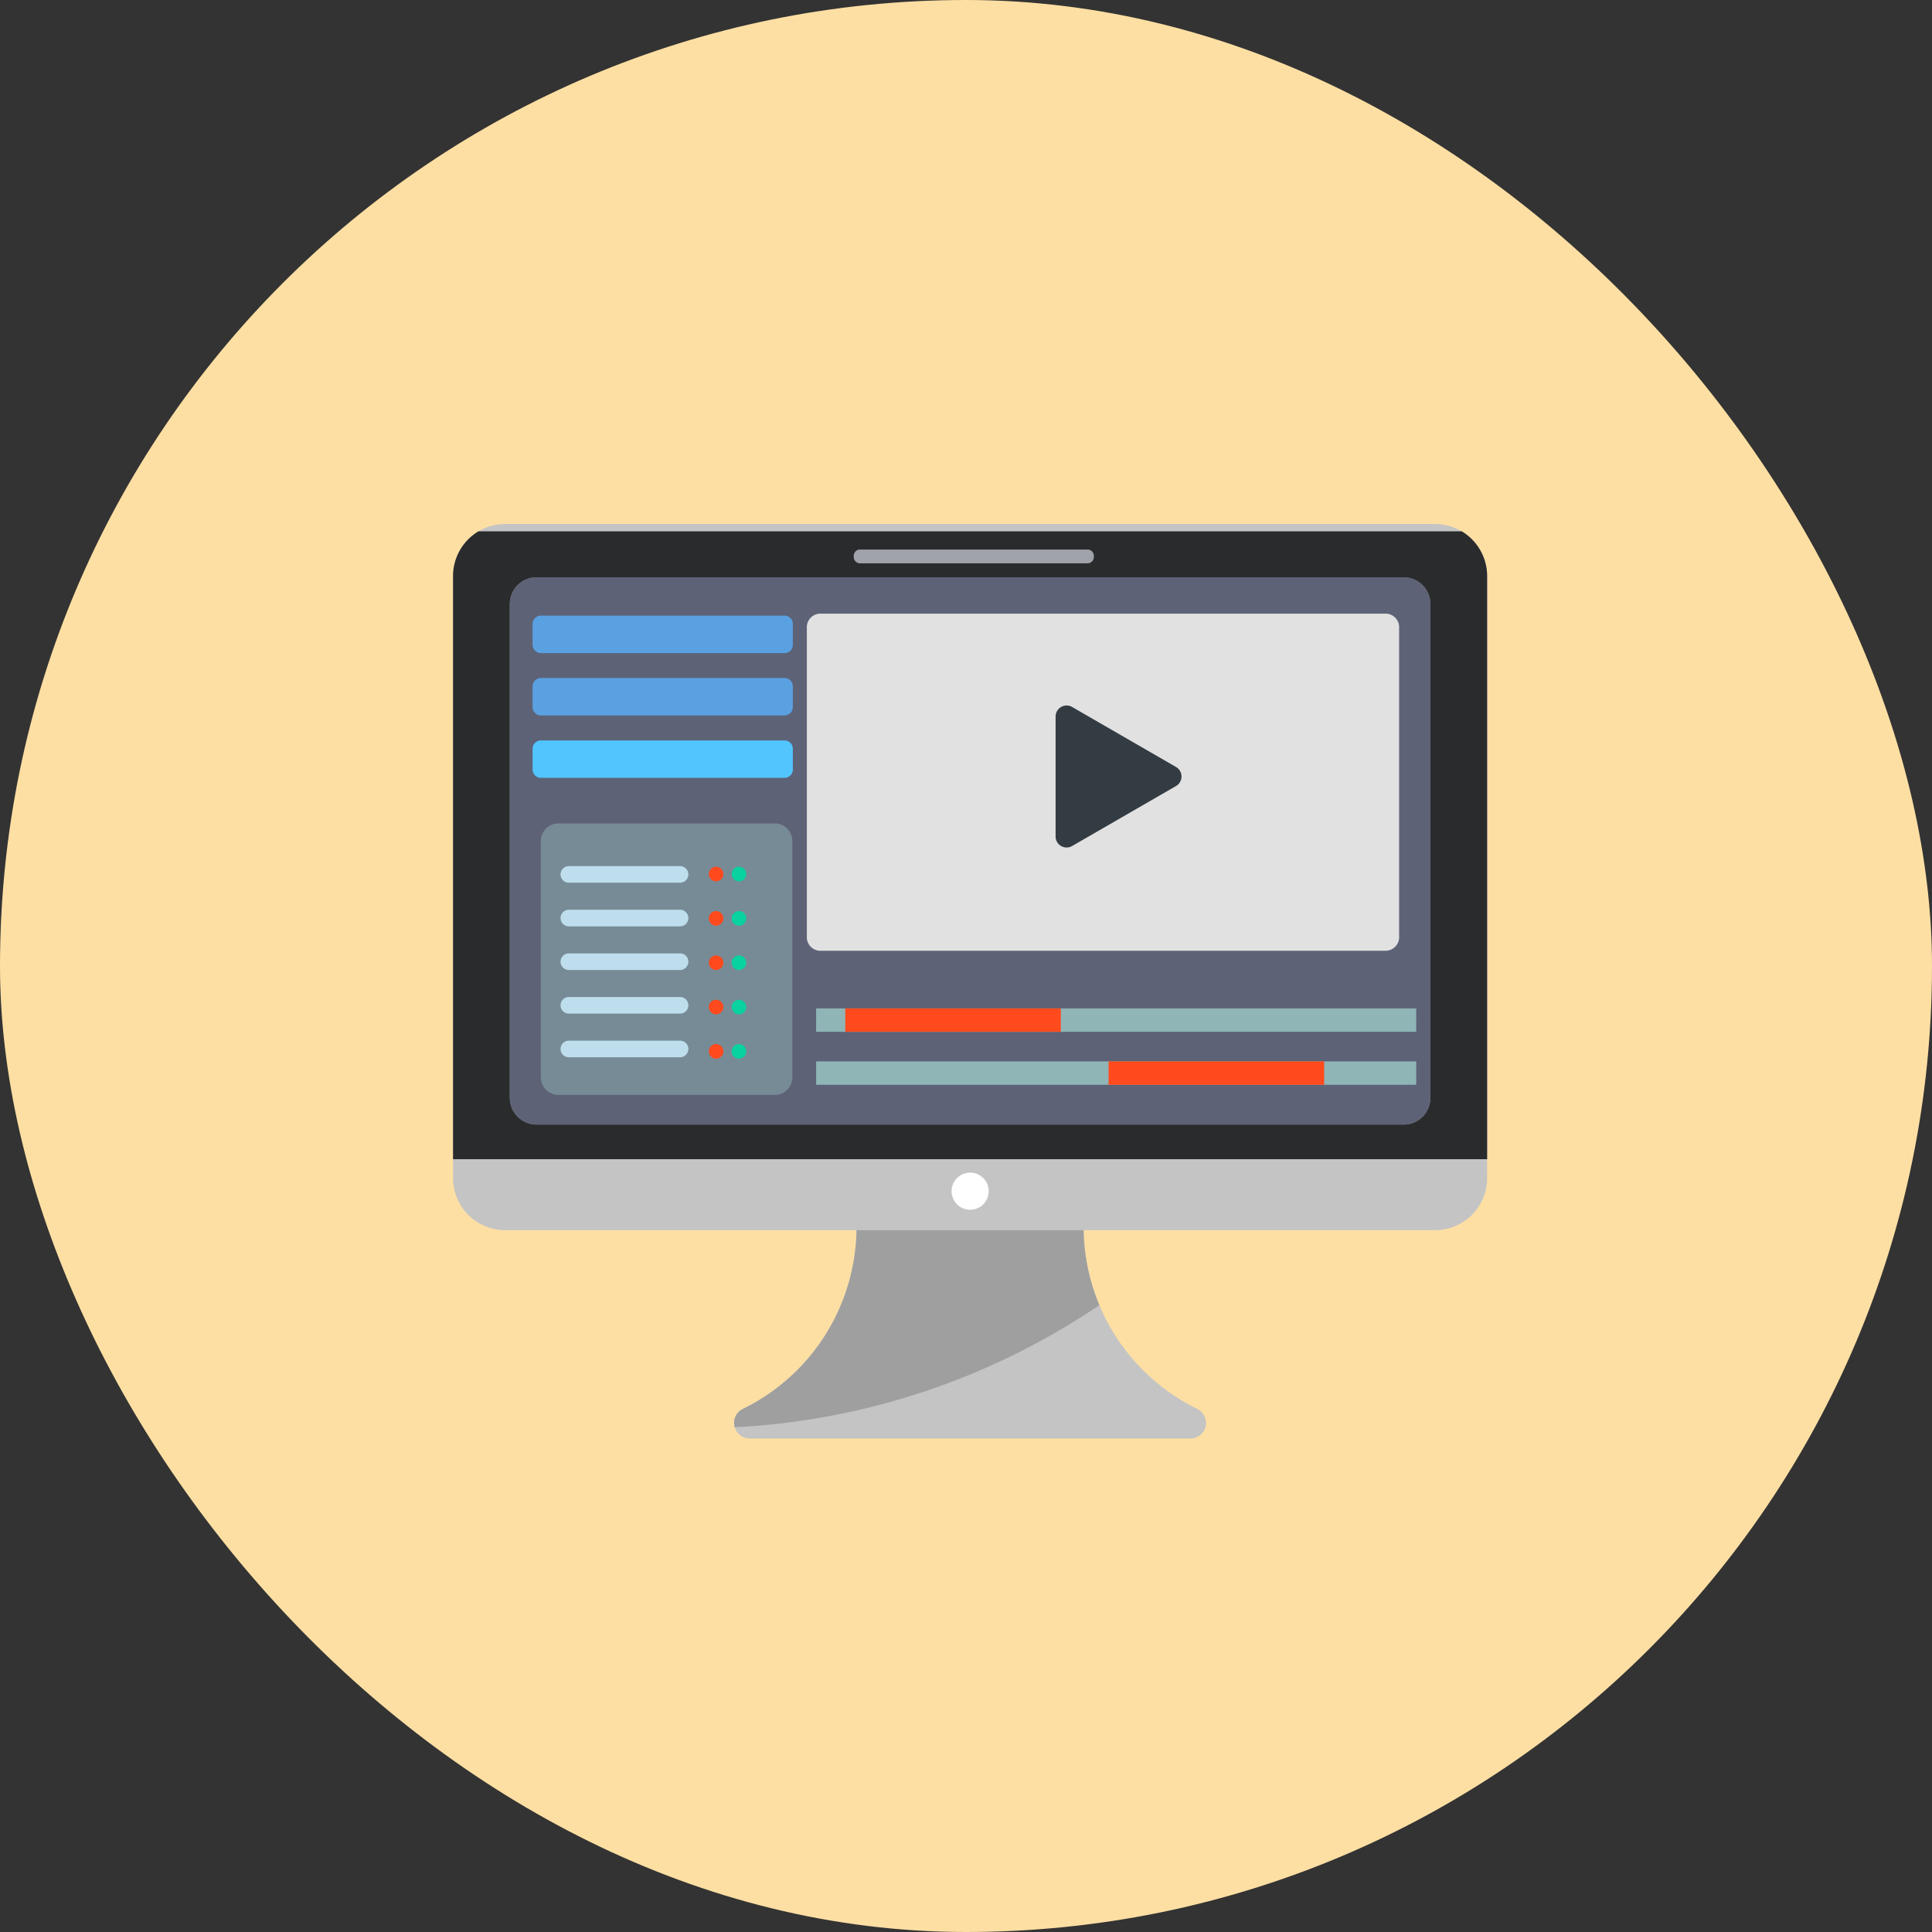 <svg xmlns="http://www.w3.org/2000/svg" xmlns:xlink="http://www.w3.org/1999/xlink" width="120" height="120" viewBox="0 0 120 120">
  <rect x="0" y="0" width="120" height="120" fill="#333333" stroke="none"/>
  <defs>
    <clipPath id="clip-path">
      <rect id="長方形_47026" data-name="長方形 47026" width="60.443" height="36.717" transform="translate(-1.9)" fill="none"/>
    </clipPath>
    <clipPath id="clip-path-2">
      <path id="パス_63853" data-name="パス 63853" d="M60.994,0H3.236A3.236,3.236,0,0,0,0,3.236V40.628a3.236,3.236,0,0,0,3.236,3.236H60.994a3.236,3.236,0,0,0,3.236-3.236V3.236A3.236,3.236,0,0,0,60.994,0m-.288,35.649a1.657,1.657,0,0,1-1.657,1.657H5.182a1.657,1.657,0,0,1-1.657-1.657V4.968A1.657,1.657,0,0,1,5.182,3.311H59.048a1.657,1.657,0,0,1,1.657,1.657Z" transform="translate(0 0)" fill="#c4c4c4"/>
    </clipPath>
  </defs>
  <g id="ico_movie" transform="translate(-425 -66)">
    <rect id="長方形_46335" data-name="長方形 46335" width="120" height="120" rx="60" transform="translate(425 66)" fill="#fedfa3"/>
    <g id="グループ_50547" data-name="グループ 50547" transform="translate(453.139 98.545)">
      <g id="グループ_1187848" data-name="グループ 1187848" transform="translate(4.17 1.342)">
        <g id="グループ_1187847" data-name="グループ 1187847" clip-path="url(#clip-path)">
          <path id="パス_896715" data-name="パス 896715" d="M57.61,36.717H1.833A1.819,1.819,0,0,1,0,34.912V1.8A1.819,1.819,0,0,1,1.833,0H57.61a1.819,1.819,0,0,1,1.833,1.8V34.912a1.819,1.819,0,0,1-1.833,1.805" transform="translate(-0.9)" fill="#5d6277"/>
          <path id="パス_896716" data-name="パス 896716" d="M27.832,71.312H12.7a.516.516,0,0,1-.516-.516V69.5a.516.516,0,0,1,.516-.516H27.832a.516.516,0,0,1,.516.516V70.8a.516.516,0,0,1-.516.516" transform="translate(-11.413 -64.634)" fill="#5aa1e2"/>
          <path id="パス_896717" data-name="パス 896717" d="M27.832,132.653H12.7a.516.516,0,0,1-.516-.516v-1.292a.516.516,0,0,1,.516-.516H27.832a.516.516,0,0,1,.516.516v1.292a.516.516,0,0,1-.516.516" transform="translate(-11.413 -122.103)" fill="#5aa1e2"/>
          <path id="パス_896718" data-name="パス 896718" d="M27.832,194H12.7a.516.516,0,0,1-.516-.516v-1.292a.516.516,0,0,1,.516-.516H27.832a.516.516,0,0,1,.516.516v1.292a.516.516,0,0,1-.516.516" transform="translate(-11.413 -179.573)" fill="#52c5ff"/>
          <path id="パス_896719" data-name="パス 896719" d="M34.882,290.32H21.457a1.1,1.1,0,0,1-1.1-1.1V274.557a1.1,1.1,0,0,1,1.1-1.1H34.882a1.1,1.1,0,0,1,1.1,1.1v14.668a1.1,1.1,0,0,1-1.1,1.1" transform="translate(-19.076 -256.2)" fill="#778b96"/>
          <path id="パス_896720" data-name="パス 896720" d="M47.209,316.411H40.3a.516.516,0,0,1-.516-.516h0a.516.516,0,0,1,.516-.516h6.906a.516.516,0,0,1,.516.516h0a.516.516,0,0,1-.516.516" transform="translate(-37.276 -295.471)" fill="#bedeed"/>
          <path id="パス_896721" data-name="パス 896721" d="M47.209,359.35H40.3a.516.516,0,0,1-.516-.516h0a.516.516,0,0,1,.516-.516h6.906a.516.516,0,0,1,.516.516h0a.516.516,0,0,1-.516.516" transform="translate(-37.276 -335.699)" fill="#bedeed"/>
          <path id="パス_896722" data-name="パス 896722" d="M47.209,402.289H40.3a.516.516,0,0,1-.516-.516h0a.516.516,0,0,1,.516-.516h6.906a.516.516,0,0,1,.516.516h0a.516.516,0,0,1-.516.516" transform="translate(-37.276 -375.928)" fill="#bedeed"/>
          <path id="パス_896723" data-name="パス 896723" d="M47.209,445.228H40.3a.516.516,0,0,1-.516-.516h0a.516.516,0,0,1,.516-.516h6.906a.516.516,0,0,1,.516.516h0a.516.516,0,0,1-.516.516" transform="translate(-37.276 -416.157)" fill="#bedeed"/>
          <path id="パス_896724" data-name="パス 896724" d="M47.209,488.168H40.3a.516.516,0,0,1-.516-.516h0a.516.516,0,0,1,.516-.516h6.906a.516.516,0,0,1,.516.516h0a.516.516,0,0,1-.516.516" transform="translate(-37.276 -456.386)" fill="#bedeed"/>
          <path id="パス_896725" data-name="パス 896725" d="M185.643,316.511a.452.452,0,1,1,.452.452.452.452,0,0,1-.452-.452" transform="translate(-173.925 -296.109)" fill="#ff4a1d"/>
          <path id="パス_896726" data-name="パス 896726" d="M208.135,316.511a.452.452,0,1,1,.452.452.452.452,0,0,1-.452-.452" transform="translate(-194.997 -296.109)" fill="#07d2a0"/>
          <path id="パス_896727" data-name="パス 896727" d="M185.643,360.133a.452.452,0,1,1,.452.452.452.452,0,0,1-.452-.452" transform="translate(-173.925 -336.977)" fill="#ff4a1d"/>
          <path id="パス_896728" data-name="パス 896728" d="M208.135,360.133a.452.452,0,1,1,.452.452.452.452,0,0,1-.452-.452" transform="translate(-194.997 -336.977)" fill="#07d2a0"/>
          <path id="パス_896729" data-name="パス 896729" d="M185.643,403.753a.452.452,0,1,1,.452.452.452.452,0,0,1-.452-.452" transform="translate(-173.925 -377.844)" fill="#ff4a1d"/>
          <path id="パス_896730" data-name="パス 896730" d="M208.135,403.753a.452.452,0,1,1,.452.452.452.452,0,0,1-.452-.452" transform="translate(-194.997 -377.844)" fill="#07d2a0"/>
          <path id="パス_896731" data-name="パス 896731" d="M185.643,447.374a.452.452,0,1,1,.452.452.452.452,0,0,1-.452-.452" transform="translate(-173.925 -418.711)" fill="#ff4a1d"/>
          <path id="パス_896732" data-name="パス 896732" d="M208.135,447.374a.452.452,0,1,1,.452.452.452.452,0,0,1-.452-.452" transform="translate(-194.997 -418.711)" fill="#07d2a0"/>
          <path id="パス_896733" data-name="パス 896733" d="M185.643,490.995a.452.452,0,1,1,.452.452.452.452,0,0,1-.452-.452" transform="translate(-173.925 -459.579)" fill="#ff4a1d"/>
          <path id="パス_896734" data-name="パス 896734" d="M208.135,490.995a.452.452,0,1,1,.452.452.452.452,0,0,1-.452-.452" transform="translate(-194.997 -459.579)" fill="#07d2a0"/>
          <path id="パス_896735" data-name="パス 896735" d="M318.1,87.884H282.861a.846.846,0,0,1-.774-.9V67.847a.846.846,0,0,1,.774-.9H318.1a.846.846,0,0,1,.774.9V86.981a.846.846,0,0,1-.774.9" transform="translate(-264.281 -62.718)" fill="#e1e1e1"/>
          <path id="パス_896736" data-name="パス 896736" d="M550.718,163.8a.684.684,0,0,1,0,1.185l-3.226,1.862-3.226,1.863a.684.684,0,0,1-1.026-.593v-7.45a.684.684,0,0,1,1.026-.593l3.226,1.863Z" transform="translate(-509.984 -150.049)" fill="#333c42"/>
          <rect id="長方形_47022" data-name="長方形 47022" width="37.272" height="1.454" transform="translate(18.383 32.038)" fill="#8fb5b7"/>
          <rect id="長方形_47023" data-name="長方形 47023" width="13.389" height="1.454" transform="translate(36.548 32.038)" fill="#ff4a1d"/>
          <rect id="長方形_47024" data-name="長方形 47024" width="37.272" height="1.454" transform="translate(18.383 28.747)" fill="#8fb5b7"/>
          <rect id="長方形_47025" data-name="長方形 47025" width="13.389" height="1.454" transform="translate(20.192 28.747)" fill="#ff4a1d"/>
        </g>
      </g>
      <g id="グループ_50553" data-name="グループ 50553" transform="translate(0 0)">
        <path id="パス_63812" data-name="パス 63812" d="M233.467,496.744l-.262-.135a12.589,12.589,0,0,1-6.818-11.188V482.97h-14.1v2.454a12.589,12.589,0,0,1-7.059,11.309h0a.97.97,0,0,0,.426,1.842h27.365a.97.97,0,0,0,.447-1.831" transform="translate(-187.222 -441.769)" fill="#c4c4c4"/>
        <path id="パス_63813" data-name="パス 63813" d="M226.393,485.421V482.97h-14.1v2.454a12.589,12.589,0,0,1-7.059,11.309h0a.95.95,0,0,0-.506,1.14,44.342,44.342,0,0,0,22.644-7.586,12.571,12.571,0,0,1-.98-4.866" transform="translate(-187.229 -441.769)" fill="#9f9f9f"/>
        <g id="マスクグループ_52" data-name="マスクグループ 52" clip-path="url(#clip-path-2)">
          <path id="パス_63814" data-name="パス 63814" d="M60.994,0H3.236A3.236,3.236,0,0,0,0,3.236V40.628a3.236,3.236,0,0,0,3.236,3.236H60.994a3.236,3.236,0,0,0,3.236-3.236V3.236A3.236,3.236,0,0,0,60.994,0m-.288,35.649a1.657,1.657,0,0,1-1.657,1.657H5.182a1.657,1.657,0,0,1-1.657-1.657V4.968A1.657,1.657,0,0,1,5.182,3.311H59.048a1.657,1.657,0,0,1,1.657,1.657Z" transform="translate(0 0)" fill="#c4c4c4"/>
          <rect id="長方形_46053" data-name="長方形 46053" width="68" height="39" transform="translate(-2.139 0.455)" fill="#292b2d"/>
        </g>
        <path id="パス_63815" data-name="パス 63815" d="M353.9,454.278a1.152,1.152,0,1,1,1.152,1.152,1.152,1.152,0,0,1-1.152-1.152" transform="translate(-322.934 -412.836)" fill="#fff"/>
        <path id="パス_63852" data-name="パス 63852" d="M512.514,21.7h-14.17a.389.389,0,0,1-.371-.4v-.055a.389.389,0,0,1,.371-.4h14.17a.389.389,0,0,1,.371.4V21.3a.389.389,0,0,1-.371.4" transform="translate(-473.084 -19.257)" fill="#a0a3aa"/>
      </g>
    </g>
  </g>
</svg>
